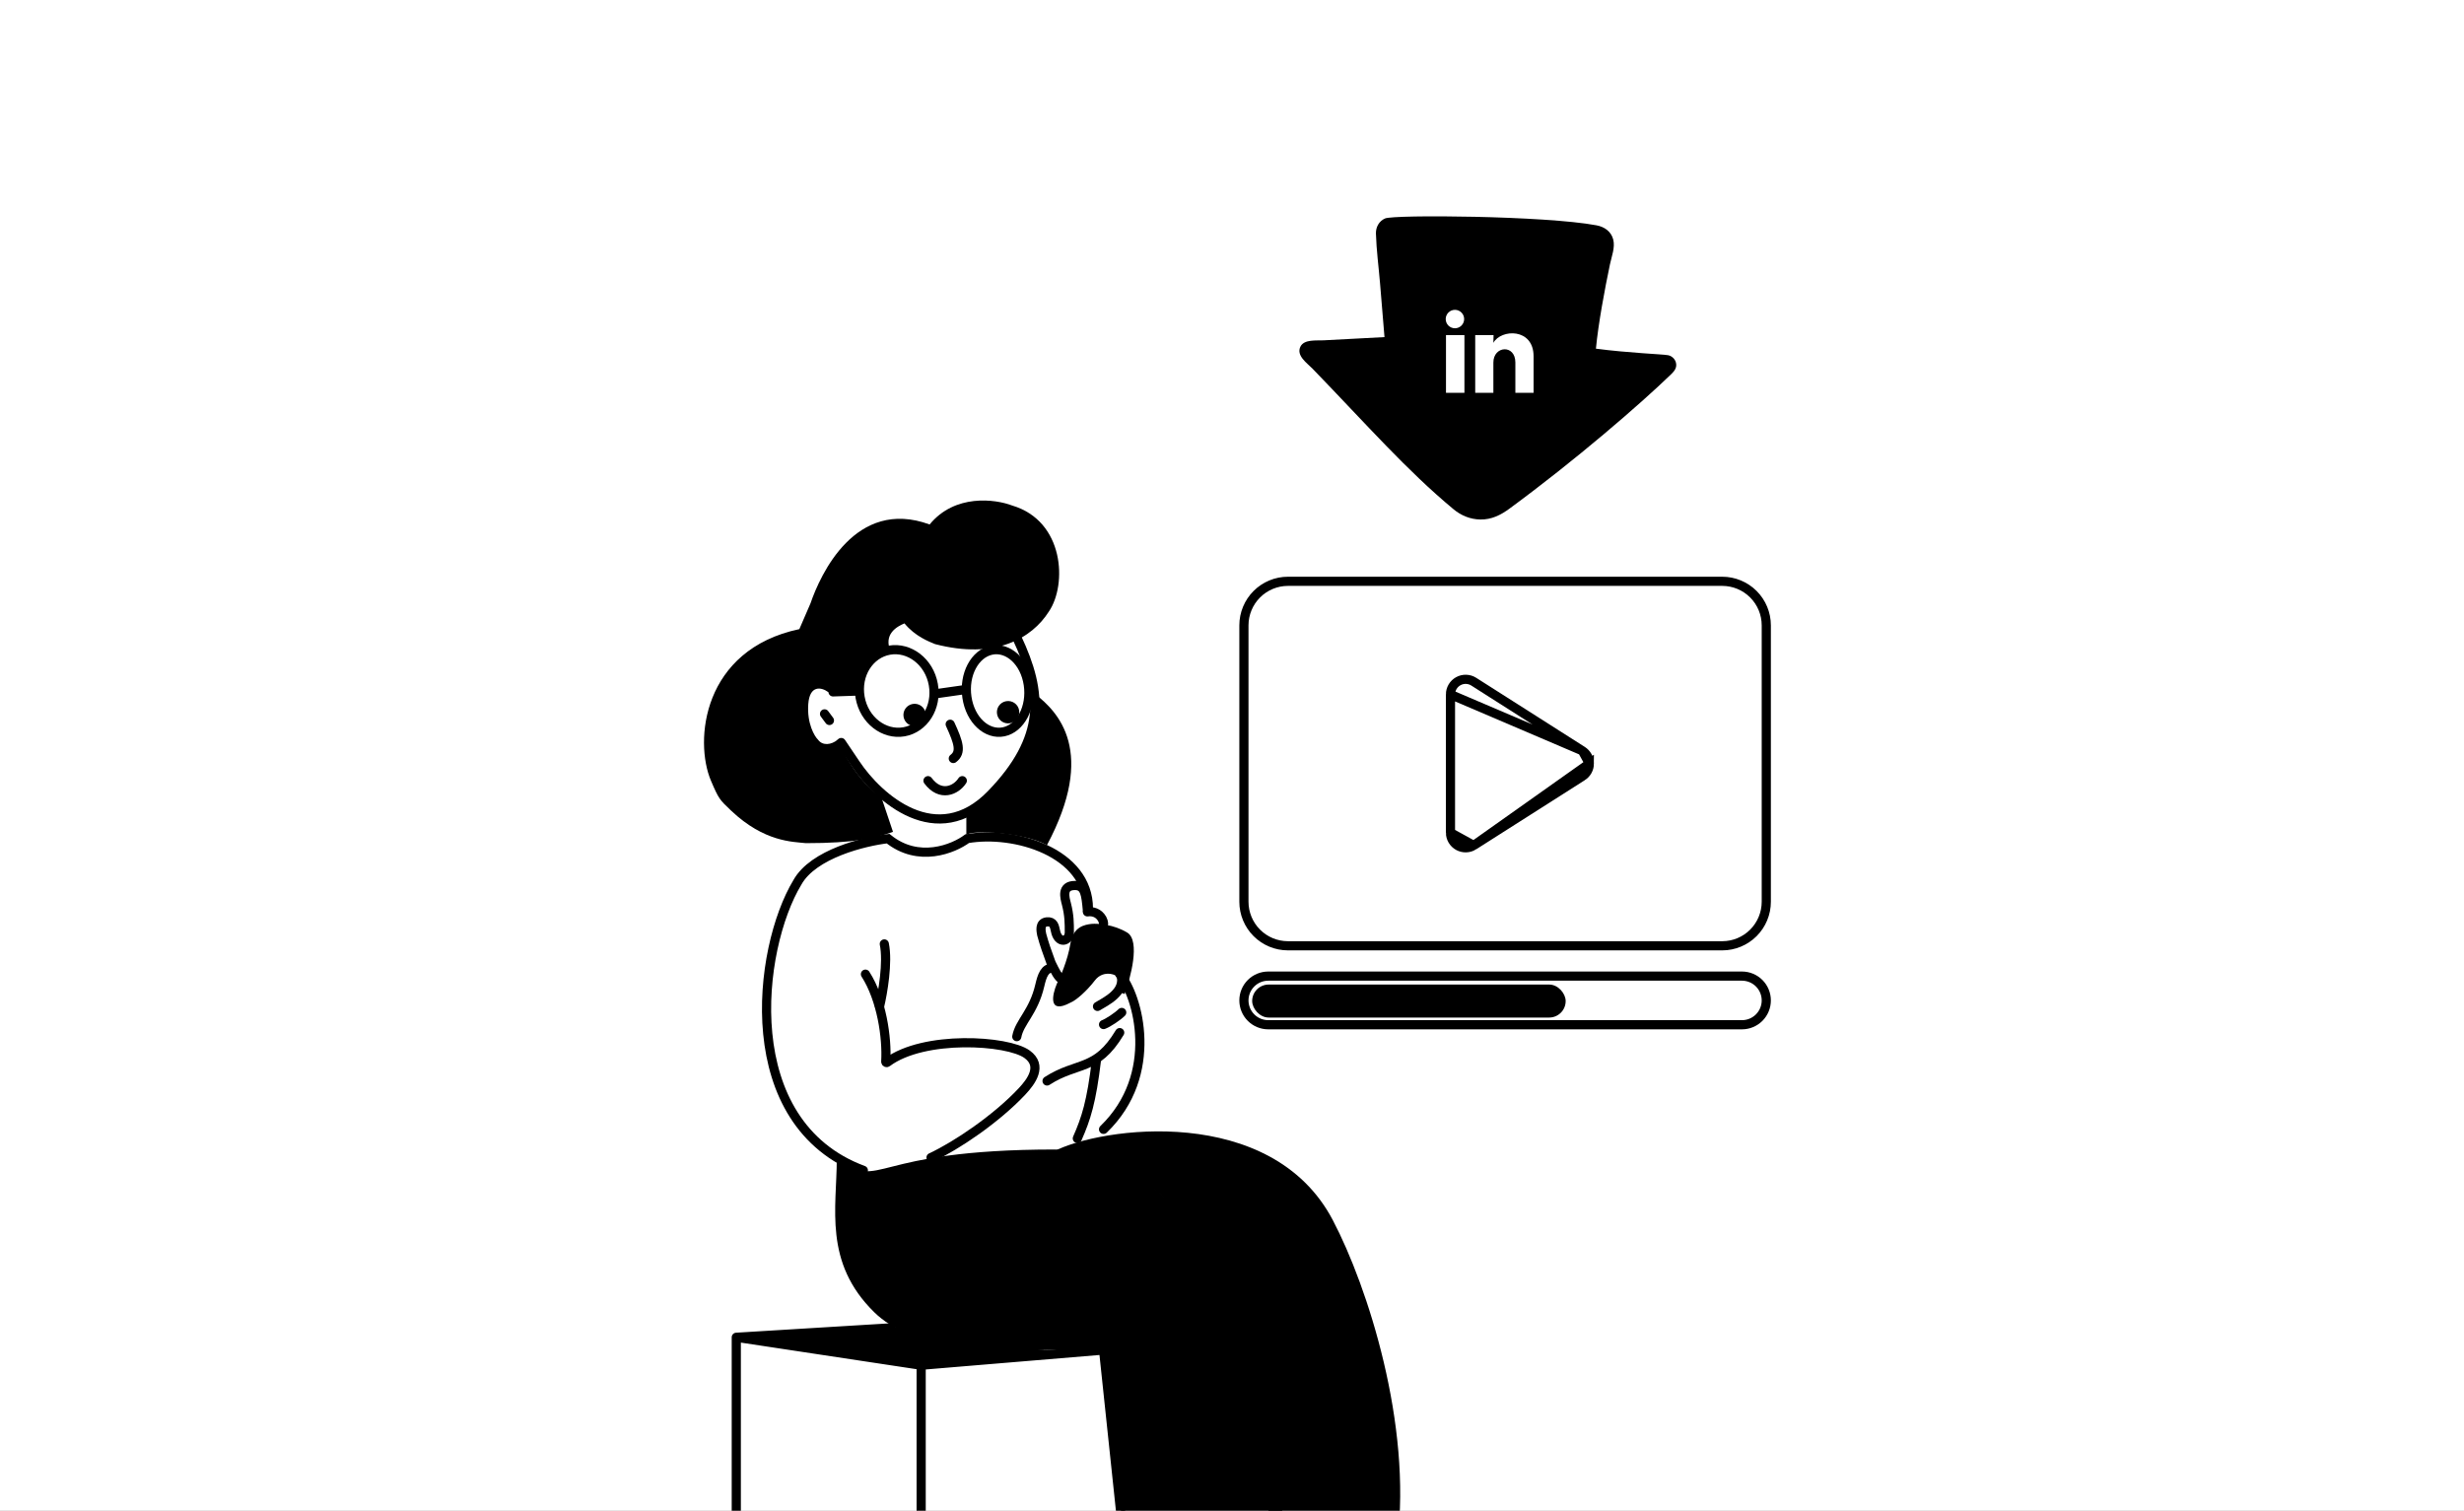 <svg width="1344" height="824" viewBox="0 0 1344 824" fill="none" xmlns="http://www.w3.org/2000/svg">
<rect x="0" y="0" width="1344" height="824" fill="#808080" stroke="none"/>
<g clip-path="url(#clip0_364_1566)">
<rect width="1344" height="824" fill="white"/>
<path d="M489.271 723.707L420.875 730.303L501.089 743.494L571.825 736.898L489.271 723.707Z" fill="black"/>
<path d="M401.612 729.389L502.452 744.645M401.612 729.389V872.642C401.612 872.862 401.755 873.056 401.965 873.12L502.452 903.99M401.612 729.389L485.817 724.257M502.452 744.645L601.455 736.39C601.726 736.367 601.965 736.565 601.993 736.835L616.755 876.619C616.782 876.87 616.618 877.101 616.373 877.159L502.452 903.99M502.452 744.645V903.99" stroke="black" stroke-width="5" stroke-linecap="round"/>
<path d="M633.538 906.762C610.197 862.217 609.097 792.412 601.967 735.123C537.169 738.969 496.955 735.462 476.811 715.68C449.093 688.46 456.425 658.637 456.425 632.132C481.687 649.821 473.396 626.97 575.525 626.97C670.805 632.246 698.355 770.976 700.22 839.682C702.159 869.49 699.276 896.376 685.758 906.762C658.604 927.623 639.574 918.281 633.538 906.762Z" fill="black"/>
<path d="M571.056 460.978C598.217 410.029 577.334 388.329 564.555 378.531C566.065 417.114 540.6 437.839 527.093 443.138V455.481C529.482 452.353 559.051 454.169 571.056 460.978Z" fill="black"/>
<path d="M398.85 442.198C416.957 459.328 432.483 459.085 439.554 459.879C465.756 459.879 477.309 457.234 487.084 453.708L480.863 435.197C467.788 425.792 459.903 410.644 456.87 403.462C453.462 406.332 448.67 406.871 446.206 403.462C444.227 401.581 440.121 394.594 440.874 384.069C441.626 373.546 447.981 374.726 451.724 377.454L470.425 379.46C469.638 362.061 480.41 356.254 485.894 355.526C481.585 345.888 489.293 341.671 493.35 340.015C499.169 347.116 506.795 349.976 510.02 351.307C542.841 359.855 562.874 348.152 572.12 333.544C582.158 318.798 580.533 284.171 552.137 275.741C542.852 272.184 520.84 269.267 507.07 286.059C466.537 271.228 447.352 313.675 442.089 329.089L436.007 343.143C383.184 354.33 378.535 404.075 387.814 425.861C392.02 435.738 392.573 436.261 398.572 441.934L398.85 442.198Z" fill="black"/>
<path d="M469.149 380.357C471.363 392.841 482.218 401.035 493.068 399.148C503.918 397.261 511.304 385.893 509.089 373.408C506.874 360.924 496.019 352.73 485.169 354.617C474.32 356.505 466.934 367.872 469.149 380.357Z" stroke="black" stroke-width="5"/>
<path d="M527.422 380.357C529.278 392.841 538.373 401.035 547.463 399.148C556.554 397.261 562.741 385.893 560.886 373.408C559.031 360.924 549.936 352.73 540.845 354.617C531.755 356.505 525.567 367.872 527.422 380.357Z" stroke="black" stroke-width="5"/>
<path d="M524.892 376.333L509.482 378.531" stroke="black" stroke-width="5" stroke-linecap="round"/>
<path d="M524.892 425.801C521.49 431.07 512.984 434.937 506.18 425.801" stroke="black" stroke-width="5" stroke-linecap="round"/>
<path d="M518.288 395.021C522.988 405.214 524.488 410.311 519.987 413.708" stroke="black" stroke-width="5" stroke-linecap="round"/>
<path d="M550.921 394.458C547.6 395.041 544.434 392.824 543.851 389.506C543.267 386.189 545.487 383.028 548.808 382.445C552.13 381.862 555.296 384.079 555.879 387.396C556.463 390.713 554.243 393.875 550.921 394.458Z" fill="black"/>
<path d="M499.935 395.972C496.614 396.555 493.448 394.338 492.864 391.021C492.281 387.704 494.501 384.542 497.822 383.959C501.144 383.377 504.309 385.594 504.893 388.911C505.476 392.228 503.257 395.39 499.935 395.972Z" fill="black"/>
<path d="M449.749 389.364C450.337 390.158 451.695 391.991 452.417 392.967" stroke="black" stroke-width="5" stroke-linecap="round"/>
<path d="M554.643 347.751C568.912 377.889 570.463 402.437 540.707 433.177C510.952 463.918 479.054 435.087 466.825 416.828L458.849 404.994" stroke="black" stroke-width="5" stroke-linecap="round"/>
<path d="M467.541 376.927L454.37 377.371" stroke="black" stroke-width="5" stroke-linecap="round"/>
<path d="M610.761 531.332C620.858 542.979 632.86 586.137 601.942 615.977" stroke="black" stroke-width="5" stroke-linecap="round"/>
<path d="M593.687 495.605C593.687 464.825 553.365 452.905 527.566 457.419C520.073 463.007 500.951 470.83 484.406 457.419C471.518 458.892 443.584 465.72 434.952 481.253C413.073 517.437 401.683 612.752 470.919 638.346" stroke="black" stroke-width="5" stroke-linecap="round"/>
<path d="M472.057 531.332C480.914 545.146 483.921 565.964 483.136 579.057C483.112 579.456 483.572 579.704 483.892 579.464C503.839 564.509 549.575 567.296 560.236 575.026C568.885 581.298 562.583 589.831 557.476 595.277C543.401 610.278 521.84 624.82 507.831 631.367" stroke="black" stroke-width="5" stroke-linecap="round"/>
<path d="M614.825 508.639C622.219 513.107 616.519 533.845 613.438 542.152L610.757 541.211L611.507 537.959L611.257 534.706C609.871 531.269 601.869 528.691 597.248 534.706C592.73 540.587 586.991 545.625 583.861 546.878C571.66 553.409 573.848 542.725 576.467 536.567C578.007 533.702 582.382 523.935 583.861 514.654C585.34 505.373 591.717 504.342 595.415 503.913C598.803 503.626 607.43 504.17 614.825 508.639Z" fill="black"/>
<path d="M593.136 497.349C595.89 496.942 599.22 497.767 601.172 501.177C601.593 501.913 601.868 502.796 601.942 503.85" stroke="black" stroke-width="5" stroke-linecap="round"/>
<path d="M579.634 534.63C576.908 532.768 575.663 529.975 573.326 525.221C570.99 518.805 569.637 515.082 568.186 509.712C567.875 507.988 566.759 503.307 570.99 502.819C574.728 502.388 575.196 505.404 575.663 507.558C577.065 515.082 583.27 513.736 583.27 508.566C583.27 503.395 583.27 499.257 581.686 493.057C580.852 489.79 578.722 482.963 586.385 482.963C591.89 482.963 592.326 488 593.136 496.616" stroke="black" stroke-width="5" stroke-linecap="round"/>
<path d="M610.748 563.211C597.884 584.607 587.661 578.897 571.122 589.594" stroke="black" stroke-width="5" stroke-linecap="round"/>
<path d="M554.611 565.41C556.135 557.239 563.755 552.181 567.184 537.395C568.363 532.316 569.852 527.668 574.424 528.057" stroke="black" stroke-width="5" stroke-linecap="round"/>
<path d="M479.763 548.921C481.489 541.746 484.424 524.887 482.352 514.843" stroke="black" stroke-width="5" stroke-linecap="round"/>
<path d="M598.64 548.921C602.862 546.315 614.475 541.103 611.308 531.332" stroke="black" stroke-width="5" stroke-linecap="round"/>
<path d="M601.942 558.814C604.51 557.837 609.647 554.417 611.848 552.218" stroke="black" stroke-width="5" stroke-linecap="round"/>
<path d="M587.633 620.924C592.403 610.114 595.338 601.137 598.09 578.052" stroke="black" stroke-width="5" stroke-linecap="round"/>
<path d="M726.961 665.447C693.559 601.914 600.482 614.501 574.424 628.183C640.523 634.958 657.343 680.867 660.008 702.282C669.958 787.231 696.134 837.023 707.978 851.3C717.75 858.439 759.979 857.929 762.167 840.592C770.162 777.237 746.194 702.032 726.961 665.447Z" fill="black"/>
<path d="M863.082 409.487L863.08 409.486L803.865 371.804C802.616 371.01 801.176 370.566 799.696 370.519C798.216 370.472 796.751 370.823 795.453 371.536C794.155 372.249 793.073 373.297 792.318 374.571C791.564 375.845 791.166 377.298 791.166 378.778L863.082 409.487ZM863.082 409.487C864.256 410.233 865.223 411.264 865.893 412.483C866.563 413.702 866.915 415.07 866.915 416.461M863.082 409.487L866.915 416.461M866.915 416.461C866.915 417.852 866.563 419.221 865.893 420.44C865.223 421.659 864.256 422.689 863.082 423.435L863.08 423.436L803.865 461.118L866.915 416.461ZM791.166 454.143V378.779V454.143ZM791.166 454.143C791.166 454.144 791.166 454.144 791.166 454.144M791.166 454.143V454.144M791.166 454.144C791.166 455.625 791.564 457.078 792.318 458.351C793.073 459.626 794.155 460.674 795.453 461.387C796.751 462.099 798.216 462.45 799.696 462.403C801.175 462.356 802.614 461.913 803.864 461.119L791.166 454.144ZM959.545 555.041C962.033 552.553 963.431 549.179 963.431 545.66C963.431 542.142 962.033 538.767 959.545 536.279C957.057 533.791 953.683 532.394 950.165 532.394H691.767C688.248 532.394 684.874 533.791 682.386 536.279C679.898 538.767 678.5 542.142 678.5 545.66C678.5 549.179 679.898 552.553 682.386 555.041C684.874 557.529 688.248 558.927 691.767 558.927H950.165C953.683 558.927 957.057 557.529 959.545 555.041ZM963.431 491.827V341.095C963.431 334.721 960.899 328.608 956.392 324.101C951.885 319.594 945.772 317.062 939.398 317.062H702.533C696.159 317.062 690.046 319.594 685.539 324.101C681.032 328.608 678.5 334.721 678.5 341.095V491.827C678.5 498.201 681.032 504.314 685.539 508.821C690.046 513.328 696.159 515.86 702.533 515.86H939.398C945.772 515.86 951.885 513.328 956.392 508.821C960.899 504.314 963.431 498.201 963.431 491.827Z" stroke="black" stroke-width="5"/>
<rect x="683" y="537" width="171" height="18" rx="9" fill="black"/>
<path d="M914.134 197.73C913.511 195.375 911.326 193.808 909.375 193.676C907.078 193.229 887.998 192.489 870.504 190.177C871.813 176.416 875.321 157.72 878.158 144.182C879.044 139.958 881.078 134.936 879.939 130.615C878.767 126.172 875.107 123.695 870.796 122.892C842.582 117.627 760.352 117.019 755.506 119.146C752.202 120.586 750.406 123.871 750.508 127.399C750.771 136.469 752.017 145.618 752.761 154.659L755.175 183.861L721.817 185.628C718.055 185.827 711.437 184.966 709.369 188.975C706.805 193.944 712.985 198.051 715.929 201.092C745.978 232.139 767.228 256.504 792.883 277.798C797.034 281.243 802.046 283.268 807.472 283.351C813.594 283.448 818.606 280.917 823.414 277.375C859.307 251.02 894.986 220.187 911.764 203.895C913.526 202.177 914.81 200.304 914.129 197.725L914.134 197.73Z" fill="black"/>
<path d="M798.628 174.023C798.628 175.357 798.097 176.636 797.154 177.579C796.21 178.521 794.931 179.05 793.597 179.05C792.263 179.049 790.984 178.519 790.041 177.575C789.099 176.631 788.57 175.352 788.57 174.018C788.571 172.684 789.101 171.406 790.045 170.463C790.989 169.52 792.268 168.991 793.602 168.992C794.936 168.992 796.214 169.523 797.157 170.466C798.1 171.41 798.629 172.689 798.628 174.023ZM798.779 182.774H788.721V214.255H798.779V182.774ZM814.671 182.774H804.663V214.255H814.57V197.735C814.57 188.532 826.564 187.677 826.564 197.735V214.255H836.497V194.315C836.497 178.801 818.744 179.379 814.57 186.998L814.671 182.774Z" fill="white"/>
</g>
<defs>
<clipPath id="clip0_364_1566">
<rect width="1344" height="824" fill="white"/>
</clipPath>
</defs>
</svg>
